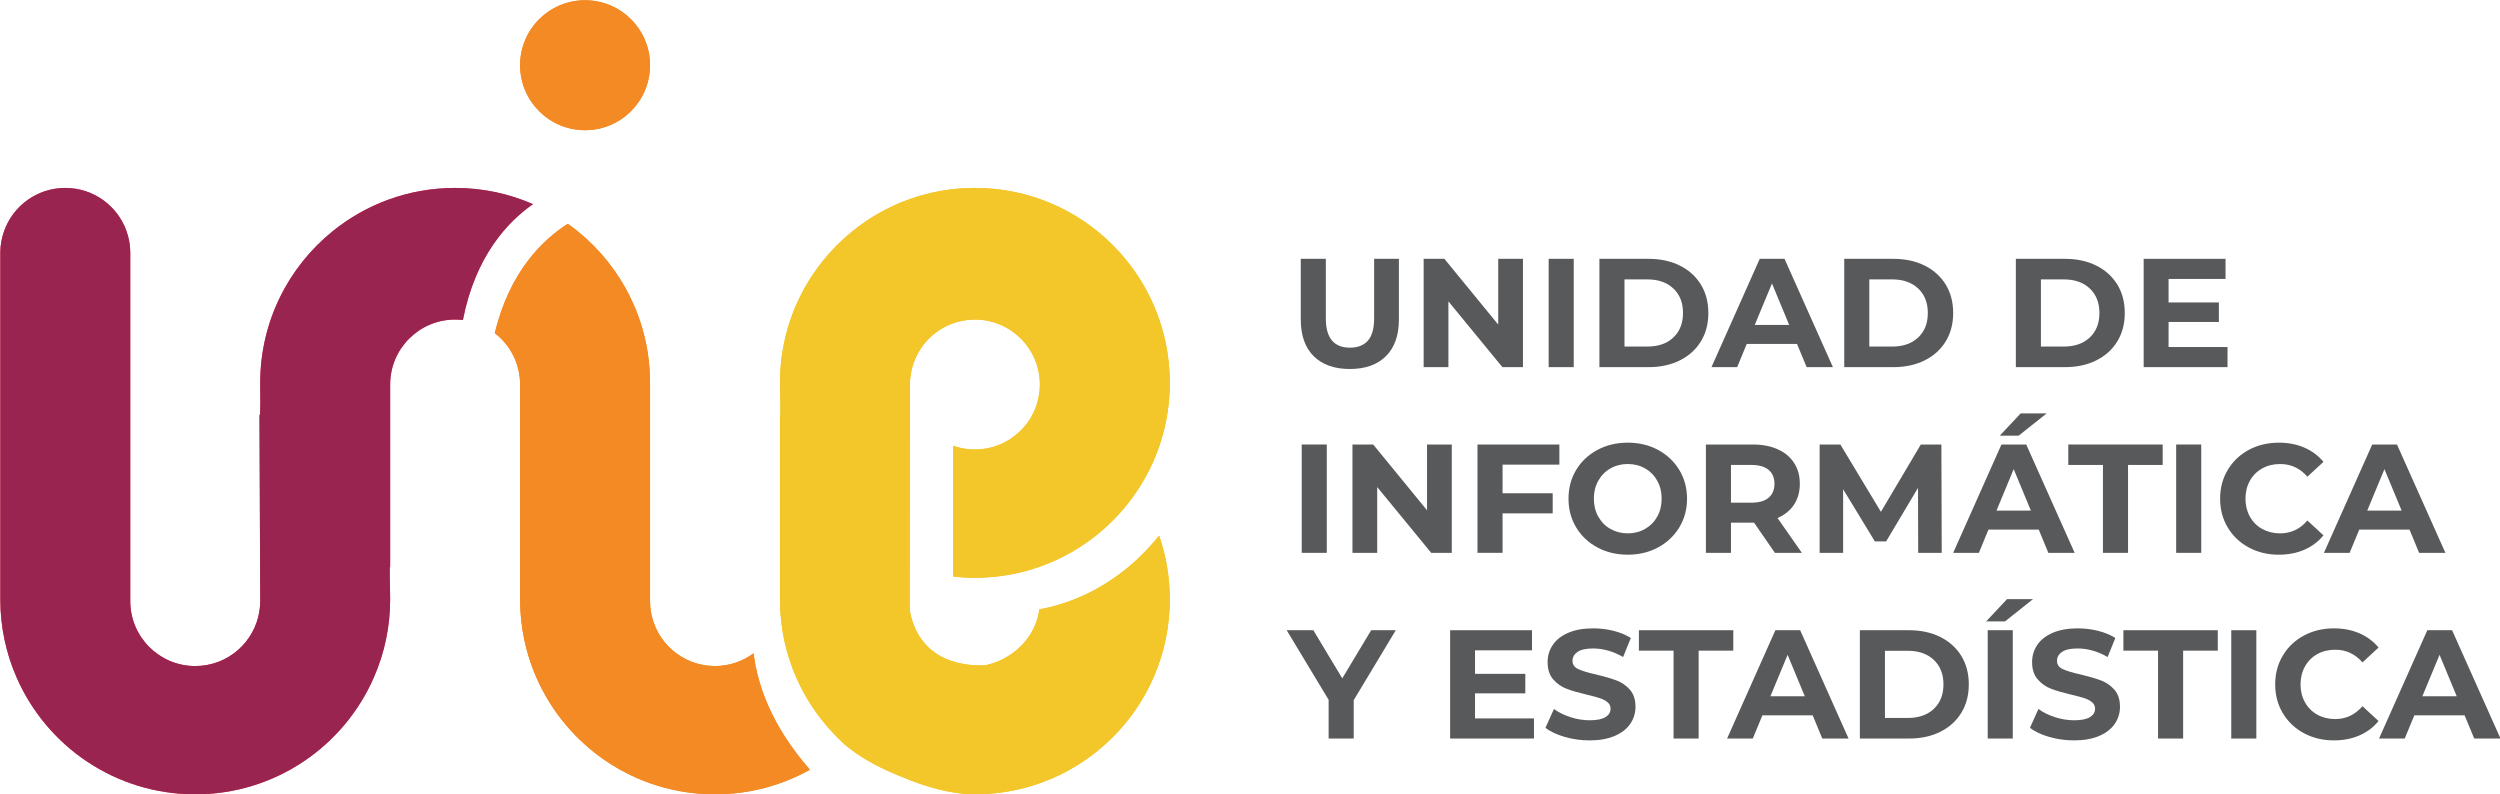 <svg xmlns="http://www.w3.org/2000/svg" xmlns:xlink="http://www.w3.org/1999/xlink" xmlns:serif="http://www.serif.com/" version="1.1" xml:space="preserve" style="fill-rule:evenodd;clip-rule:evenodd;stroke-linejoin:round;stroke-miterlimit:2;" viewBox="0 0 1232.55 391.46">
    <g transform="matrix(1,0,0,1,-1991.86,-1532.72)">
        <g transform="matrix(4.167,0,0,4.167,106.272,-8.191)">
            <g transform="matrix(1,0,0,1,607.934,401.93)">
                <path d="M0,9.998C-1.018,8.987 -1.528,7.539 -1.528,5.657L-1.528,-1.519L1.438,-1.519L1.438,5.548C1.438,7.844 2.389,8.993 4.293,8.993C5.221,8.993 5.931,8.714 6.418,8.158C6.903,7.603 7.15,6.733 7.15,5.548L7.15,-1.519L10.082,-1.519L10.082,5.657C10.082,7.539 9.568,8.987 8.55,9.998C7.532,11.01 6.106,11.517 4.276,11.517C2.446,11.517 1.018,11.01 0,9.998" style="fill:rgb(88,89,91);fill-rule:nonzero;"/>
            </g>
        </g>
        <g transform="matrix(4.167,0,0,4.167,106.272,-8.191)">
            <g transform="matrix(1,0,0,1,632.696,413.228)">
                <path d="M0,-12.817L0,0L-2.434,0L-8.823,-7.782L-8.823,0L-11.752,0L-11.752,-12.817L-9.299,-12.817L-2.929,-5.037L-2.929,-12.817L0,-12.817Z" style="fill:rgb(88,89,91);fill-rule:nonzero;"/>
            </g>
        </g>
        <g transform="matrix(4.167,0,0,4.167,106.272,-8.191)">
            <g transform="matrix(1,0,0,1,0,-293.512)">
                <rect x="635.736" y="693.922" width="2.967" height="12.818" style="fill:rgb(88,89,91);"/>
            </g>
        </g>
        <g transform="matrix(4.167,0,0,4.167,106.272,-8.191)">
            <g transform="matrix(1,0,0,1,647.417,402.847)">
                <path d="M0,7.946C1.281,7.946 2.306,7.59 3.066,6.877C3.827,6.161 4.213,5.194 4.213,3.974C4.213,2.751 3.827,1.784 3.066,1.071C2.306,0.356 1.281,-0.001 0,-0.001L-2.71,-0.001L-2.71,7.946L0,7.946ZM-5.677,-2.434L0.145,-2.434C1.538,-2.434 2.765,-2.168 3.834,-1.638C4.903,-1.108 5.731,-0.361 6.325,0.603C6.916,1.57 7.212,2.69 7.212,3.974C7.212,5.256 6.916,6.376 6.325,7.342C5.731,8.305 4.903,9.053 3.834,9.583C2.765,10.116 1.538,10.38 0.145,10.38L-5.677,10.38L-5.677,-2.434Z" style="fill:rgb(88,89,91);fill-rule:nonzero;"/>
            </g>
        </g>
        <g transform="matrix(4.167,0,0,4.167,106.272,-8.191)">
            <g transform="matrix(1,0,0,1,664.189,405.412)">
                <path d="M0,2.818L-2.032,-2.088L-4.068,2.818L0,2.818ZM0.931,5.069L-5.016,5.069L-6.152,7.818L-9.192,7.818L-3.48,-5L-0.549,-5L5.179,7.818L2.071,7.818L0.931,5.069Z" style="fill:rgb(88,89,91);fill-rule:nonzero;"/>
            </g>
        </g>
        <g transform="matrix(4.167,0,0,4.167,106.272,-8.191)">
            <g transform="matrix(1,0,0,1,676.384,402.847)">
                <path d="M0,7.946C1.28,7.946 2.305,7.59 3.065,6.877C3.827,6.161 4.212,5.194 4.212,3.974C4.212,2.751 3.827,1.784 3.065,1.071C2.305,0.356 1.28,-0.001 0,-0.001L-2.71,-0.001L-2.71,7.946L0,7.946ZM-5.677,-2.434L0.145,-2.434C1.537,-2.434 2.764,-2.168 3.833,-1.638C4.902,-1.108 5.73,-0.361 6.325,0.603C6.916,1.57 7.211,2.69 7.211,3.974C7.211,5.256 6.916,6.376 6.325,7.342C5.73,8.305 4.902,9.053 3.833,9.583C2.764,10.116 1.537,10.38 0.145,10.38L-5.677,10.38L-5.677,-2.434Z" style="fill:rgb(88,89,91);fill-rule:nonzero;"/>
            </g>
        </g>
        <g transform="matrix(4.167,0,0,4.167,106.272,-8.191)">
            <g transform="matrix(1,0,0,1,696.687,402.847)">
                <path d="M0,7.946C1.28,7.946 2.305,7.59 3.065,6.877C3.827,6.161 4.212,5.194 4.212,3.974C4.212,2.751 3.827,1.784 3.065,1.071C2.305,0.356 1.28,-0.001 0,-0.001L-2.71,-0.001L-2.71,7.946L0,7.946ZM-5.677,-2.434L0.145,-2.434C1.537,-2.434 2.764,-2.168 3.833,-1.638C4.902,-1.108 5.73,-0.361 6.325,0.603C6.916,1.57 7.211,2.69 7.211,3.974C7.211,5.256 6.916,6.376 6.325,7.342C5.73,8.305 4.902,9.053 3.833,9.583C2.764,10.116 1.537,10.38 0.145,10.38L-5.677,10.38L-5.677,-2.434Z" style="fill:rgb(88,89,91);fill-rule:nonzero;"/>
            </g>
        </g>
        <g transform="matrix(4.167,0,0,4.167,106.272,-8.191)">
            <g transform="matrix(1,0,0,1,716.055,402.792)">
                <path d="M0,8.056L0,10.435L-9.922,10.435L-9.922,-2.379L-0.235,-2.379L-0.235,0L-6.975,0L-6.975,2.781L-1.024,2.781L-1.024,5.09L-6.975,5.09L-6.975,8.056L0,8.056Z" style="fill:rgb(88,89,91);fill-rule:nonzero;"/>
            </g>
        </g>
        <g transform="matrix(4.167,0,0,4.167,106.272,-8.191)">
            <g transform="matrix(1,0,0,1,0,-249.57)">
                <rect x="606.518" y="671.951" width="2.967" height="12.818" style="fill:rgb(88,89,91);"/>
            </g>
        </g>
        <g transform="matrix(4.167,0,0,4.167,106.272,-8.191)">
            <g transform="matrix(1,0,0,1,624.273,435.199)">
                <path d="M0,-12.817L0,0L-2.434,0L-8.823,-7.782L-8.823,0L-11.751,0L-11.751,-12.817L-9.298,-12.817L-2.928,-5.037L-2.928,-12.817L0,-12.817Z" style="fill:rgb(88,89,91);fill-rule:nonzero;"/>
            </g>
        </g>
        <g transform="matrix(4.167,0,0,4.167,106.272,-8.191)">
            <g transform="matrix(1,0,0,1,630.281,432.819)">
                <path d="M0,-8.057L0,-4.669L5.931,-4.669L5.931,-2.29L0,-2.29L0,2.379L-2.967,2.379L-2.967,-10.436L6.721,-10.436L6.721,-8.057L0,-8.057Z" style="fill:rgb(88,89,91);fill-rule:nonzero;"/>
            </g>
        </g>
        <g transform="matrix(4.167,0,0,4.167,106.272,-8.191)">
            <g transform="matrix(1,0,0,1,647.144,425.21)">
                <path d="M0,7.16C0.61,6.813 1.092,6.325 1.436,5.702C1.785,5.083 1.959,4.373 1.959,3.58C1.959,2.787 1.785,2.077 1.436,1.458C1.092,0.835 0.61,0.347 0,0.003C-0.61,-0.347 -1.294,-0.521 -2.052,-0.521C-2.807,-0.521 -3.49,-0.347 -4.1,0.003C-4.713,0.347 -5.188,0.835 -5.538,1.458C-5.885,2.077 -6.062,2.787 -6.062,3.58C-6.062,4.373 -5.885,5.083 -5.538,5.702C-5.188,6.325 -4.713,6.813 -4.1,7.16C-3.49,7.507 -2.807,7.683 -2.052,7.683C-1.294,7.683 -0.61,7.507 0,7.16M-5.647,9.347C-6.717,8.771 -7.555,7.982 -8.155,6.977C-8.762,5.969 -9.061,4.839 -9.061,3.58C-9.061,2.324 -8.762,1.191 -8.155,0.182C-7.555,-0.822 -6.717,-1.612 -5.647,-2.187C-4.582,-2.761 -3.381,-3.047 -2.052,-3.047C-0.723,-3.047 0.476,-2.761 1.538,-2.187C2.601,-1.612 3.436,-0.822 4.049,0.182C4.655,1.191 4.964,2.324 4.964,3.58C4.964,4.839 4.655,5.969 4.049,6.977C3.436,7.982 2.601,8.771 1.538,9.347C0.476,9.922 -0.723,10.207 -2.052,10.207C-3.381,10.207 -4.582,9.922 -5.647,9.347" style="fill:rgb(88,89,91);fill-rule:nonzero;"/>
            </g>
        </g>
        <g transform="matrix(4.167,0,0,4.167,106.272,-8.191)">
            <g transform="matrix(1,0,0,1,661.753,432.203)">
                <path d="M0,-6.827C-0.462,-7.212 -1.14,-7.404 -2.032,-7.404L-4.447,-7.404L-4.447,-2.938L-2.032,-2.938C-1.14,-2.938 -0.462,-3.131 0,-3.522C0.466,-3.914 0.697,-4.464 0.697,-5.17C0.697,-5.889 0.466,-6.441 0,-6.827M0.751,2.995L-1.718,-0.575L-4.447,-0.575L-4.447,2.995L-7.414,2.995L-7.414,-9.822L-1.865,-9.822C-0.732,-9.822 0.254,-9.633 1.092,-9.254C1.93,-8.875 2.572,-8.339 3.021,-7.642C3.475,-6.945 3.699,-6.123 3.699,-5.17C3.699,-4.22 3.471,-3.397 3.012,-2.707C2.556,-2.016 1.907,-1.49 1.062,-1.124L3.939,2.995L0.751,2.995Z" style="fill:rgb(88,89,91);fill-rule:nonzero;"/>
            </g>
        </g>
        <g transform="matrix(4.167,0,0,4.167,106.272,-8.191)">
            <g transform="matrix(1,0,0,1,679.456,422.381)">
                <path d="M0,12.817L-0.02,5.128L-3.792,11.463L-5.128,11.463L-8.881,5.291L-8.881,12.817L-11.661,12.817L-11.661,0L-9.208,0L-4.411,7.965L0.312,0L2.745,0L2.784,12.817L0,12.817Z" style="fill:rgb(88,89,91);fill-rule:nonzero;"/>
            </g>
        </g>
        <g transform="matrix(4.167,0,0,4.167,106.272,-8.191)">
            <g transform="matrix(1,0,0,1,691.578,435.199)">
                <path d="M0,-16.497L3.076,-16.497L-0.237,-13.861L-2.473,-13.861L0,-16.497ZM1.21,-4.999L-0.822,-9.905L-2.857,-4.999L1.21,-4.999ZM2.142,-2.748L-3.808,-2.748L-4.941,0L-7.982,0L-2.271,-12.817L0.661,-12.817L6.39,0L3.278,0L2.142,-2.748Z" style="fill:rgb(88,89,91);fill-rule:nonzero;"/>
            </g>
        </g>
        <g transform="matrix(4.167,0,0,4.167,106.272,-8.191)">
            <g transform="matrix(1,0,0,1,701.317,432.782)">
                <path d="M0,-7.983L-4.101,-7.983L-4.101,-10.4L7.066,-10.4L7.066,-7.983L2.967,-7.983L2.967,2.417L0,2.417L0,-7.983Z" style="fill:rgb(88,89,91);fill-rule:nonzero;"/>
            </g>
        </g>
        <g transform="matrix(4.167,0,0,4.167,106.272,-8.191)">
            <g transform="matrix(1,0,0,1,0,-249.57)">
                <rect x="709.979" y="671.951" width="2.967" height="12.818" style="fill:rgb(88,89,91);"/>
            </g>
        </g>
        <g transform="matrix(4.167,0,0,4.167,106.272,-8.191)">
            <g transform="matrix(1,0,0,1,718.575,423.016)">
                <path d="M0,11.551C-1.057,10.983 -1.888,10.197 -2.488,9.192C-3.096,8.183 -3.397,7.043 -3.397,5.776C-3.397,4.507 -3.096,3.367 -2.488,2.362C-1.888,1.354 -1.057,0.568 0,-0.001C1.056,-0.569 2.241,-0.852 3.561,-0.852C4.672,-0.852 5.677,-0.656 6.572,-0.267C7.468,0.124 8.226,0.686 8.833,1.418L6.929,3.174C6.064,2.176 4.989,1.675 3.705,1.675C2.912,1.675 2.206,1.848 1.583,2.196C0.96,2.542 0.475,3.03 0.128,3.653C-0.219,4.273 -0.396,4.982 -0.396,5.776C-0.396,6.569 -0.219,7.275 0.128,7.898C0.475,8.521 0.96,9.008 1.583,9.355C2.206,9.701 2.912,9.878 3.705,9.878C4.989,9.878 6.064,9.371 6.929,8.357L8.833,10.113C8.226,10.858 7.465,11.426 6.562,11.818C5.66,12.209 4.652,12.403 3.545,12.403C2.234,12.403 1.056,12.119 0,11.551" style="fill:rgb(88,89,91);fill-rule:nonzero;"/>
            </g>
        </g>
        <g transform="matrix(4.167,0,0,4.167,106.272,-8.191)">
            <g transform="matrix(1,0,0,1,736.654,427.382)">
                <path d="M0,2.818L-2.032,-2.087L-4.067,2.818L0,2.818ZM0.932,5.069L-5.015,5.069L-6.151,7.818L-9.192,7.818L-3.48,-5L-0.549,-5L5.18,7.818L2.071,7.818L0.932,5.069Z" style="fill:rgb(88,89,91);fill-rule:nonzero;"/>
            </g>
        </g>
        <g transform="matrix(4.167,0,0,4.167,106.272,-8.191)">
            <g transform="matrix(1,0,0,1,612.67,448.892)">
                <path d="M0,3.737L0,8.277L-2.967,8.277L-2.967,3.699L-7.931,-4.54L-4.778,-4.54L-1.355,1.156L2.067,-4.54L4.979,-4.54L0,3.737Z" style="fill:rgb(88,89,91);fill-rule:nonzero;"/>
            </g>
        </g>
        <g transform="matrix(4.167,0,0,4.167,106.272,-8.191)">
            <g transform="matrix(1,0,0,1,633.997,446.734)">
                <path d="M0,8.055L0,10.435L-9.921,10.435L-9.921,-2.38L-0.234,-2.38L-0.234,-0.001L-6.974,-0.001L-6.974,2.781L-1.024,2.781L-1.024,5.089L-6.974,5.089L-6.974,8.055L0,8.055Z" style="fill:rgb(88,89,91);fill-rule:nonzero;"/>
            </g>
        </g>
        <g transform="matrix(4.167,0,0,4.167,106.272,-8.191)">
            <g transform="matrix(1,0,0,1,637.632,444.544)">
                <path d="M0,12.433C-0.944,12.16 -1.705,11.8 -2.28,11.364L-1.271,9.128C-0.723,9.53 -0.068,9.855 0.687,10.098C1.444,10.342 2.202,10.464 2.957,10.464C3.801,10.464 4.424,10.339 4.825,10.092C5.23,9.838 5.429,9.508 5.429,9.09C5.429,8.788 5.311,8.535 5.072,8.332C4.835,8.13 4.53,7.97 4.157,7.848C3.785,7.726 3.281,7.591 2.646,7.443C1.673,7.212 0.87,6.981 0.247,6.746C-0.373,6.515 -0.909,6.146 -1.355,5.632C-1.802,5.119 -2.023,4.435 -2.023,3.58C-2.023,2.835 -1.821,2.162 -1.416,1.558C-1.015,0.954 -0.408,0.476 0.404,0.122C1.217,-0.234 2.205,-0.411 3.381,-0.411C4.199,-0.411 4.999,-0.314 5.779,-0.119C6.56,0.078 7.243,0.361 7.827,0.726L6.912,2.977C5.728,2.306 4.543,1.969 3.361,1.969C2.529,1.969 1.92,2.104 1.521,2.373C1.127,2.643 0.925,2.996 0.925,3.436C0.925,3.872 1.152,4.201 1.611,4.412C2.07,4.627 2.768,4.839 3.708,5.044C4.685,5.276 5.483,5.51 6.106,5.742C6.729,5.973 7.266,6.342 7.709,6.839C8.155,7.34 8.377,8.018 8.377,8.872C8.377,9.604 8.174,10.272 7.764,10.879C7.355,11.483 6.742,11.96 5.924,12.314C5.107,12.667 4.109,12.844 2.94,12.844C1.926,12.844 0.946,12.709 0,12.433" style="fill:rgb(88,89,91);fill-rule:nonzero;"/>
            </g>
        </g>
        <g transform="matrix(4.167,0,0,4.167,106.272,-8.191)">
            <g transform="matrix(1,0,0,1,650.512,454.752)">
                <path d="M0,-7.981L-4.1,-7.981L-4.1,-10.399L7.067,-10.399L7.067,-7.981L2.967,-7.981L2.967,2.418L0,2.418L0,-7.981Z" style="fill:rgb(88,89,91);fill-rule:nonzero;"/>
            </g>
        </g>
        <g transform="matrix(4.167,0,0,4.167,106.272,-8.191)">
            <g transform="matrix(1,0,0,1,666.039,449.352)">
                <path d="M0,2.819L-2.032,-2.087L-4.068,2.819L0,2.819ZM0.932,5.07L-5.016,5.07L-6.151,7.818L-9.192,7.818L-3.48,-4.999L-0.549,-4.999L5.179,7.818L2.071,7.818L0.932,5.07Z" style="fill:rgb(88,89,91);fill-rule:nonzero;"/>
            </g>
        </g>
        <g transform="matrix(4.167,0,0,4.167,106.272,-8.191)">
            <g transform="matrix(1,0,0,1,678.233,446.788)">
                <path d="M0,7.947C1.281,7.947 2.306,7.591 3.066,6.878C3.827,6.162 4.213,5.195 4.213,3.975C4.213,2.752 3.827,1.786 3.066,1.073C2.306,0.357 1.281,0.001 0,0.001L-2.71,0.001L-2.71,7.947L0,7.947ZM-5.677,-2.434L0.145,-2.434C1.538,-2.434 2.765,-2.167 3.834,-1.637C4.903,-1.108 5.731,-0.36 6.325,0.604C6.916,1.57 7.211,2.691 7.211,3.975C7.211,5.257 6.916,6.377 6.325,7.343C5.731,8.306 4.903,9.054 3.834,9.585C2.765,10.118 1.538,10.381 0.145,10.381L-5.677,10.381L-5.677,-2.434Z" style="fill:rgb(88,89,91);fill-rule:nonzero;"/>
            </g>
        </g>
        <g transform="matrix(4.167,0,0,4.167,106.272,-8.191)">
            <g transform="matrix(1,0,0,1,0,-209.307)">
                <path d="M687.681,653.66L690.648,653.66L690.648,666.477L687.681,666.477L687.681,653.66ZM689.97,649.98L693.046,649.98L689.731,652.617L687.497,652.617L689.97,649.98Z" style="fill:rgb(88,89,91);fill-rule:nonzero;"/>
            </g>
        </g>
        <g transform="matrix(4.167,0,0,4.167,106.272,-8.191)">
            <g transform="matrix(1,0,0,1,694.955,444.544)">
                <path d="M0,12.433C-0.944,12.16 -1.705,11.8 -2.279,11.364L-1.271,9.128C-0.723,9.53 -0.067,9.855 0.687,10.098C1.445,10.342 2.202,10.464 2.957,10.464C3.802,10.464 4.425,10.339 4.826,10.092C5.23,9.838 5.43,9.508 5.43,9.09C5.43,8.788 5.311,8.535 5.073,8.332C4.836,8.13 4.53,7.97 4.158,7.848C3.785,7.726 3.281,7.591 2.646,7.443C1.673,7.212 0.87,6.981 0.247,6.746C-0.372,6.515 -0.908,6.146 -1.354,5.632C-1.801,5.119 -2.022,4.435 -2.022,3.58C-2.022,2.835 -1.82,2.162 -1.416,1.558C-1.015,0.954 -0.408,0.476 0.404,0.122C1.217,-0.234 2.206,-0.411 3.381,-0.411C4.2,-0.411 4.999,-0.314 5.779,-0.119C6.56,0.078 7.243,0.361 7.828,0.726L6.913,2.977C5.729,2.306 4.543,1.969 3.361,1.969C2.53,1.969 1.92,2.104 1.522,2.373C1.127,2.643 0.925,2.996 0.925,3.436C0.925,3.872 1.152,4.201 1.612,4.412C2.071,4.627 2.768,4.839 3.709,5.044C4.685,5.276 5.484,5.51 6.106,5.742C6.729,5.973 7.266,6.342 7.709,6.839C8.155,7.34 8.377,8.018 8.377,8.872C8.377,9.604 8.175,10.272 7.764,10.879C7.355,11.483 6.742,11.96 5.924,12.314C5.108,12.667 4.11,12.844 2.941,12.844C1.927,12.844 0.947,12.709 0,12.433" style="fill:rgb(88,89,91);fill-rule:nonzero;"/>
            </g>
        </g>
        <g transform="matrix(4.167,0,0,4.167,106.272,-8.191)">
            <g transform="matrix(1,0,0,1,707.836,454.752)">
                <path d="M0,-7.981L-4.101,-7.981L-4.101,-10.399L7.066,-10.399L7.066,-7.981L2.967,-7.981L2.967,2.418L0,2.418L0,-7.981Z" style="fill:rgb(88,89,91);fill-rule:nonzero;"/>
            </g>
        </g>
        <g transform="matrix(4.167,0,0,4.167,106.272,-8.191)">
            <g transform="matrix(1,0,0,1,0,-205.627)">
                <rect x="716.497" y="649.98" width="2.967" height="12.817" style="fill:rgb(88,89,91);"/>
            </g>
        </g>
        <g transform="matrix(4.167,0,0,4.167,106.272,-8.191)">
            <g transform="matrix(1,0,0,1,725.091,444.985)">
                <path d="M0,11.552C-1.057,10.984 -1.888,10.198 -2.488,9.193C-3.096,8.184 -3.397,7.044 -3.397,5.776C-3.397,4.508 -3.096,3.368 -2.488,2.363C-1.888,1.355 -1.057,0.569 0,0C1.056,-0.568 2.241,-0.851 3.561,-0.851C4.672,-0.851 5.677,-0.655 6.572,-0.266C7.468,0.125 8.226,0.687 8.833,1.419L6.929,3.175C6.064,2.177 4.989,1.676 3.705,1.676C2.912,1.676 2.206,1.849 1.583,2.197C0.96,2.543 0.475,3.031 0.128,3.654C-0.219,4.274 -0.396,4.983 -0.396,5.776C-0.396,6.57 -0.219,7.276 0.128,7.899C0.475,8.522 0.96,9.009 1.583,9.356C2.206,9.702 2.912,9.879 3.705,9.879C4.989,9.879 6.064,9.372 6.929,8.358L8.833,10.114C8.226,10.859 7.465,11.427 6.562,11.819C5.66,12.21 4.652,12.403 3.545,12.403C2.234,12.403 1.056,12.12 0,11.552" style="fill:rgb(88,89,91);fill-rule:nonzero;"/>
            </g>
        </g>
        <g transform="matrix(4.167,0,0,4.167,106.272,-8.191)">
            <g transform="matrix(1,0,0,1,743.174,449.352)">
                <path d="M0,2.819L-2.033,-2.087L-4.068,2.819L0,2.819ZM0.931,5.07L-5.016,5.07L-6.152,7.818L-9.192,7.818L-3.48,-4.999L-0.55,-4.999L5.179,7.818L2.07,7.818L0.931,5.07Z" style="fill:rgb(88,89,91);fill-rule:nonzero;"/>
            </g>
        </g>
        <g transform="matrix(4.167,0,0,4.167,106.272,-8.191)">
            <g transform="matrix(1,0,0,1,491.862,458.645)">
                <path d="M0,-61.497C-5.227,-57.272 -8.57,-50.808 -8.57,-43.56C-8.57,-42.194 -8.507,-39.666 -8.656,-39.71C-8.656,-39.71 -8.57,-18.117 -8.57,-17.737C-8.57,-17.356 -8.601,-16.983 -8.656,-16.611C-9.199,-12.897 -12.392,-10.052 -16.255,-10.052C-20.504,-10.052 -23.944,-13.49 -23.944,-17.737L-23.944,-58.934C-23.944,-59.833 -24.1,-60.7 -24.384,-61.497C-25.437,-64.488 -28.285,-66.621 -31.632,-66.621C-34.979,-66.621 -37.826,-64.488 -38.877,-61.497C-39.164,-60.7 -39.321,-59.833 -39.321,-58.934L-39.321,-17.938C-39.321,-14.67 -38.635,-11.553 -37.406,-8.736C-33.858,-0.575 -25.719,5.124 -16.255,5.124C-6.794,5.124 1.344,-0.575 4.889,-8.736C6.119,-11.553 6.804,-14.67 6.804,-17.938C6.804,-19.301 6.686,-21.853 6.804,-21.815L6.804,-43.361C6.804,-47.601 10.241,-51.048 14.491,-51.048C14.803,-51.048 15.106,-51.029 15.409,-50.99C16.889,-58.592 20.743,-62.647 23.701,-64.703C20.878,-65.939 17.766,-66.621 14.491,-66.621C9,-66.621 3.956,-64.703 0,-61.497" style="fill:rgb(239,77,101);fill-rule:nonzero;"/>
            </g>
        </g>
        <g transform="matrix(4.167,0,0,4.167,106.272,-8.191)">
            <g transform="matrix(1,0,0,1,0,-251.356)">
                <clipPath id="_clip1">
                    <path d="M491.863,648.504C486.635,652.729 483.292,659.193 483.292,666.442C483.292,667.807 483.356,670.334 483.206,670.291C483.206,670.291 483.292,691.885 483.292,692.265C483.292,692.646 483.261,693.018 483.206,693.391C482.663,697.104 479.47,699.949 475.608,699.949C471.359,699.949 467.918,696.512 467.918,692.265L467.918,651.067C467.918,650.168 467.762,649.302 467.479,648.504C466.425,645.513 463.577,643.38 460.23,643.38C456.884,643.38 454.036,645.513 452.985,648.504C452.698,649.302 452.541,650.168 452.541,651.067L452.541,692.063C452.541,695.331 453.227,698.448 454.456,701.266C458.004,709.427 466.143,715.125 475.608,715.125C485.068,715.125 493.206,709.427 496.75,701.266C497.982,698.448 498.666,695.331 498.666,692.063C498.666,690.7 498.548,688.148 498.666,688.186L498.666,666.641C498.666,662.4 502.104,658.953 506.353,658.953C506.665,658.953 506.969,658.973 507.271,659.011C508.751,651.409 512.606,647.354 515.563,645.298C512.74,644.062 509.628,643.38 506.353,643.38C500.863,643.38 495.818,645.298 491.863,648.504Z" clip-rule="nonzero"/>
                </clipPath>
                <g clip-path="url(#_clip1)">
                    <rect x="452.544" y="643.381" width="63.02" height="71.744" style="fill:rgb(153,36,79);"/>
                </g>
            </g>
        </g>
        <g transform="matrix(4.167,0,0,4.167,106.272,-8.191)">
            <g transform="matrix(0,1,1,0,521.73,369.819)">
                <path d="M7.684,-7.69C11.931,-7.69 15.374,-4.25 15.374,-0.005C15.374,4.244 11.931,7.684 7.684,7.684C3.44,7.684 0,4.244 0,-0.005C0,-4.25 3.44,-7.69 7.684,-7.69" style="fill:rgb(243,138,36);fill-rule:nonzero;"/>
            </g>
        </g>
        <g transform="matrix(4.167,0,0,4.167,106.272,-8.191)">
            <g transform="matrix(1,0,0,1,0,-352.138)">
                <clipPath id="_clip2">
                    <path d="M514.04,729.641C514.04,733.887 517.48,737.331 521.725,737.331C525.974,737.331 529.414,733.887 529.414,729.641C529.414,725.397 525.974,721.957 521.725,721.957C517.48,721.957 514.04,725.397 514.04,729.641Z" clip-rule="nonzero"/>
                </clipPath>
                <g clip-path="url(#_clip2)">
                    <rect x="514.04" y="721.957" width="15.372" height="15.374" style="fill:rgb(243,138,36);"/>
                </g>
            </g>
        </g>
        <g transform="matrix(4.167,0,0,4.167,106.272,-8.191)">
            <g transform="matrix(1,0,0,1,511.049,450.834)">
                <path d="M0,-41.628C1.818,-40.229 2.991,-38.027 2.991,-35.549L2.991,-10.127C2.991,-6.859 3.673,-3.742 4.903,-0.924C8.452,7.237 16.589,12.935 26.05,12.935C30.128,12.935 33.955,11.878 37.277,10.021C32.664,4.751 31.05,-0.125 30.619,-3.753C29.345,-2.806 27.766,-2.241 26.05,-2.241C22.185,-2.241 18.992,-5.086 18.448,-8.799C18.395,-9.171 18.365,-9.545 18.365,-9.925L18.365,-35.748C18.365,-42.997 15.021,-49.461 9.798,-53.686C9.42,-53.995 9.034,-54.284 8.634,-54.563C5.775,-52.753 1.75,-48.981 0,-41.628" style="fill:rgb(243,138,36);fill-rule:nonzero;"/>
            </g>
        </g>
        <g transform="matrix(4.167,0,0,4.167,106.272,-8.191)">
            <g transform="matrix(1,0,0,1,0,-247.11)">
                <clipPath id="_clip3">
                    <path d="M511.049,656.316C512.867,657.715 514.04,659.916 514.04,662.395L514.04,687.817C514.04,691.085 514.722,694.202 515.952,697.02C519.501,705.181 527.638,710.879 537.098,710.879C541.176,710.879 545.004,709.822 548.326,707.965C543.712,702.695 542.099,697.819 541.668,694.191C540.393,695.138 538.815,695.703 537.098,695.703C533.233,695.703 530.041,692.858 529.497,689.145C529.444,688.772 529.414,688.4 529.414,688.019L529.414,662.196C529.414,654.947 526.07,648.483 520.846,644.258C520.469,643.949 520.083,643.66 519.682,643.381C516.824,645.191 512.798,648.962 511.049,656.316Z" clip-rule="nonzero"/>
                </clipPath>
                <g clip-path="url(#_clip3)">
                    <rect x="511.052" y="643.381" width="37.276" height="67.498" style="fill:rgb(243,138,36);"/>
                </g>
            </g>
        </g>
        <g transform="matrix(4.167,0,0,4.167,106.272,-8.191)">
            <g transform="matrix(1,0,0,1,553.358,458.645)">
                <path d="M0,-61.497C-5.229,-57.272 -8.57,-50.808 -8.57,-43.56C-8.57,-42.194 -8.451,-39.644 -8.57,-39.68L-8.57,-17.737C-8.518,-11.208 -5.747,-5.339 -1.338,-1.173L-1.341,-1.167C-1.341,-1.167 0.731,1.043 5.736,3.013C8.479,4.185 11.636,5.124 14.491,5.124C27.228,5.124 37.553,-5.199 37.553,-17.938C37.553,-20.581 37.108,-23.12 36.286,-25.481C31.035,-18.934 24.747,-17.206 22.115,-16.765C21.695,-13.429 18.994,-10.882 15.862,-10.176C15.443,-10.129 8.27,-9.428 6.829,-16.384C6.785,-16.585 6.785,-17.132 6.785,-17.303C6.788,-19.985 6.805,-43.005 6.805,-43.361C6.805,-43.745 6.832,-44.117 6.89,-44.489C7.428,-48.198 10.626,-51.048 14.491,-51.048C18.738,-51.048 22.179,-47.601 22.179,-43.361C22.179,-43.226 22.173,-43.093 22.165,-42.961C22.159,-42.848 22.153,-42.734 22.143,-42.627C22.143,-42.605 22.14,-42.58 22.14,-42.558C22.126,-42.461 22.115,-42.362 22.099,-42.266C22.085,-42.183 22.076,-42.097 22.055,-42.017C22.043,-41.895 22.019,-41.783 21.988,-41.669C21.988,-41.647 21.982,-41.625 21.978,-41.601C21.972,-41.592 21.972,-41.579 21.966,-41.573C21.944,-41.476 21.922,-41.385 21.892,-41.289C21.892,-41.278 21.886,-41.272 21.886,-41.261C21.795,-40.947 21.687,-40.641 21.563,-40.342C21.505,-40.213 21.45,-40.08 21.381,-39.951C21.301,-39.79 21.221,-39.636 21.13,-39.481C21.05,-39.344 20.959,-39.2 20.868,-39.062C20.859,-39.06 20.852,-39.051 20.852,-39.04C20.755,-38.888 20.652,-38.756 20.537,-38.618C20.435,-38.477 20.318,-38.345 20.2,-38.215C20.194,-38.206 20.187,-38.196 20.187,-38.193C20.07,-38.069 19.957,-37.95 19.836,-37.84C19.723,-37.721 19.604,-37.616 19.478,-37.514C19.337,-37.387 19.187,-37.268 19.036,-37.161C18.893,-37.056 18.749,-36.954 18.6,-36.863C18.528,-36.819 18.453,-36.772 18.379,-36.733C18.305,-36.689 18.23,-36.65 18.155,-36.601C18.153,-36.601 18.153,-36.595 18.145,-36.595C17.993,-36.51 17.833,-36.438 17.667,-36.364C17.587,-36.325 17.513,-36.289 17.433,-36.259C17.355,-36.228 17.275,-36.193 17.195,-36.164C17.002,-36.087 16.81,-36.027 16.61,-35.972C16.588,-35.963 16.566,-35.958 16.547,-35.955C16.442,-35.925 16.34,-35.897 16.232,-35.875C16.21,-35.867 16.191,-35.862 16.169,-35.859C16.155,-35.859 16.142,-35.853 16.125,-35.845C15.998,-35.823 15.874,-35.8 15.744,-35.779C15.717,-35.77 15.694,-35.765 15.664,-35.765C15.611,-35.754 15.557,-35.748 15.504,-35.743L15.477,-35.743C15.347,-35.721 15.206,-35.706 15.076,-35.696C15.06,-35.696 15.043,-35.691 15.032,-35.696C14.855,-35.682 14.674,-35.673 14.491,-35.673C13.589,-35.673 12.726,-35.829 11.926,-36.113L11.926,-20.639C12.77,-20.545 13.625,-20.498 14.491,-20.498C16.825,-20.498 19.074,-20.846 21.199,-21.489C26.351,-23.056 30.737,-26.372 33.668,-30.748C36.123,-34.411 37.553,-38.822 37.553,-43.56C37.553,-56.296 27.228,-66.621 14.491,-66.621C9.001,-66.621 3.957,-64.703 0,-61.497" style="fill:rgb(243,198,42);fill-rule:nonzero;"/>
            </g>
        </g>
        <g transform="matrix(4.167,0,0,4.167,106.272,-8.191)">
            <g transform="matrix(1,0,0,1,0,-251.356)">
                <clipPath id="_clip4">
                    <path d="M553.359,648.504C548.13,652.729 544.788,659.193 544.788,666.442C544.788,667.807 544.907,670.357 544.788,670.321L544.788,692.265C544.841,698.792 547.611,704.662 552.02,708.828L552.018,708.834C552.018,708.834 554.089,711.044 559.094,713.014C561.838,714.186 564.994,715.125 567.85,715.125C580.586,715.125 590.911,704.803 590.911,692.063C590.911,689.42 590.467,686.882 589.645,684.52C584.393,691.067 578.105,692.795 575.474,693.236C575.053,696.572 572.352,699.119 569.22,699.825C568.802,699.872 561.628,700.573 560.187,693.617C560.144,693.416 560.144,692.869 560.144,692.698C560.146,690.017 560.163,666.996 560.163,666.641C560.163,666.257 560.191,665.885 560.248,665.512C560.786,661.803 563.984,658.953 567.85,658.953C572.097,658.953 575.537,662.4 575.537,666.641C575.537,666.776 575.531,666.908 575.523,667.04C575.518,667.154 575.511,667.267 575.5,667.374C575.5,667.396 575.498,667.421 575.498,667.443C575.484,667.54 575.474,667.639 575.457,667.735C575.443,667.819 575.435,667.904 575.413,667.985C575.401,668.106 575.377,668.219 575.347,668.332C575.347,668.354 575.34,668.376 575.336,668.4C575.33,668.409 575.33,668.423 575.324,668.428C575.302,668.525 575.28,668.616 575.25,668.713C575.25,668.724 575.244,668.729 575.244,668.74C575.153,669.055 575.046,669.361 574.922,669.659C574.863,669.788 574.808,669.921 574.739,670.051C574.659,670.211 574.579,670.365 574.488,670.52C574.408,670.658 574.317,670.801 574.226,670.939C574.218,670.942 574.21,670.95 574.21,670.961C574.114,671.113 574.011,671.245 573.896,671.384C573.793,671.524 573.677,671.657 573.558,671.786C573.553,671.795 573.545,671.805 573.545,671.809C573.429,671.933 573.315,672.051 573.195,672.162C573.081,672.28 572.962,672.385 572.836,672.487C572.695,672.614 572.546,672.733 572.395,672.84C572.251,672.945 572.107,673.047 571.958,673.138C571.887,673.182 571.811,673.229 571.738,673.268C571.663,673.312 571.589,673.351 571.513,673.4C571.512,673.4 571.512,673.406 571.503,673.406C571.352,673.491 571.191,673.564 571.026,673.638C570.946,673.676 570.871,673.712 570.791,673.742C570.713,673.773 570.633,673.808 570.553,673.836C570.361,673.914 570.168,673.974 569.969,674.029C569.947,674.038 569.925,674.042 569.905,674.046C569.801,674.076 569.698,674.105 569.591,674.126C569.569,674.134 569.55,674.14 569.527,674.142C569.514,674.142 569.5,674.149 569.483,674.156C569.356,674.178 569.232,674.201 569.102,674.222C569.075,674.232 569.053,674.236 569.022,674.236C568.97,674.247 568.915,674.253 568.862,674.259L568.835,674.259C568.705,674.28 568.564,674.295 568.435,674.305C568.417,674.305 568.401,674.311 568.391,674.305C568.214,674.319 568.032,674.328 567.85,674.328C566.947,674.328 566.084,674.173 565.284,673.889L565.284,689.362C566.128,689.456 566.983,689.503 567.85,689.503C570.183,689.503 572.432,689.155 574.557,688.513C579.709,686.945 584.095,683.628 587.026,679.253C589.481,675.591 590.911,671.179 590.911,666.442C590.911,653.705 580.586,643.38 567.85,643.38C562.36,643.38 557.315,645.298 553.359,648.504Z" clip-rule="nonzero"/>
                </clipPath>
                <g clip-path="url(#_clip4)">
                    <rect x="544.788" y="643.381" width="46.123" height="71.744" style="fill:rgb(243,198,42);"/>
                </g>
            </g>
        </g>
    </g>
</svg>